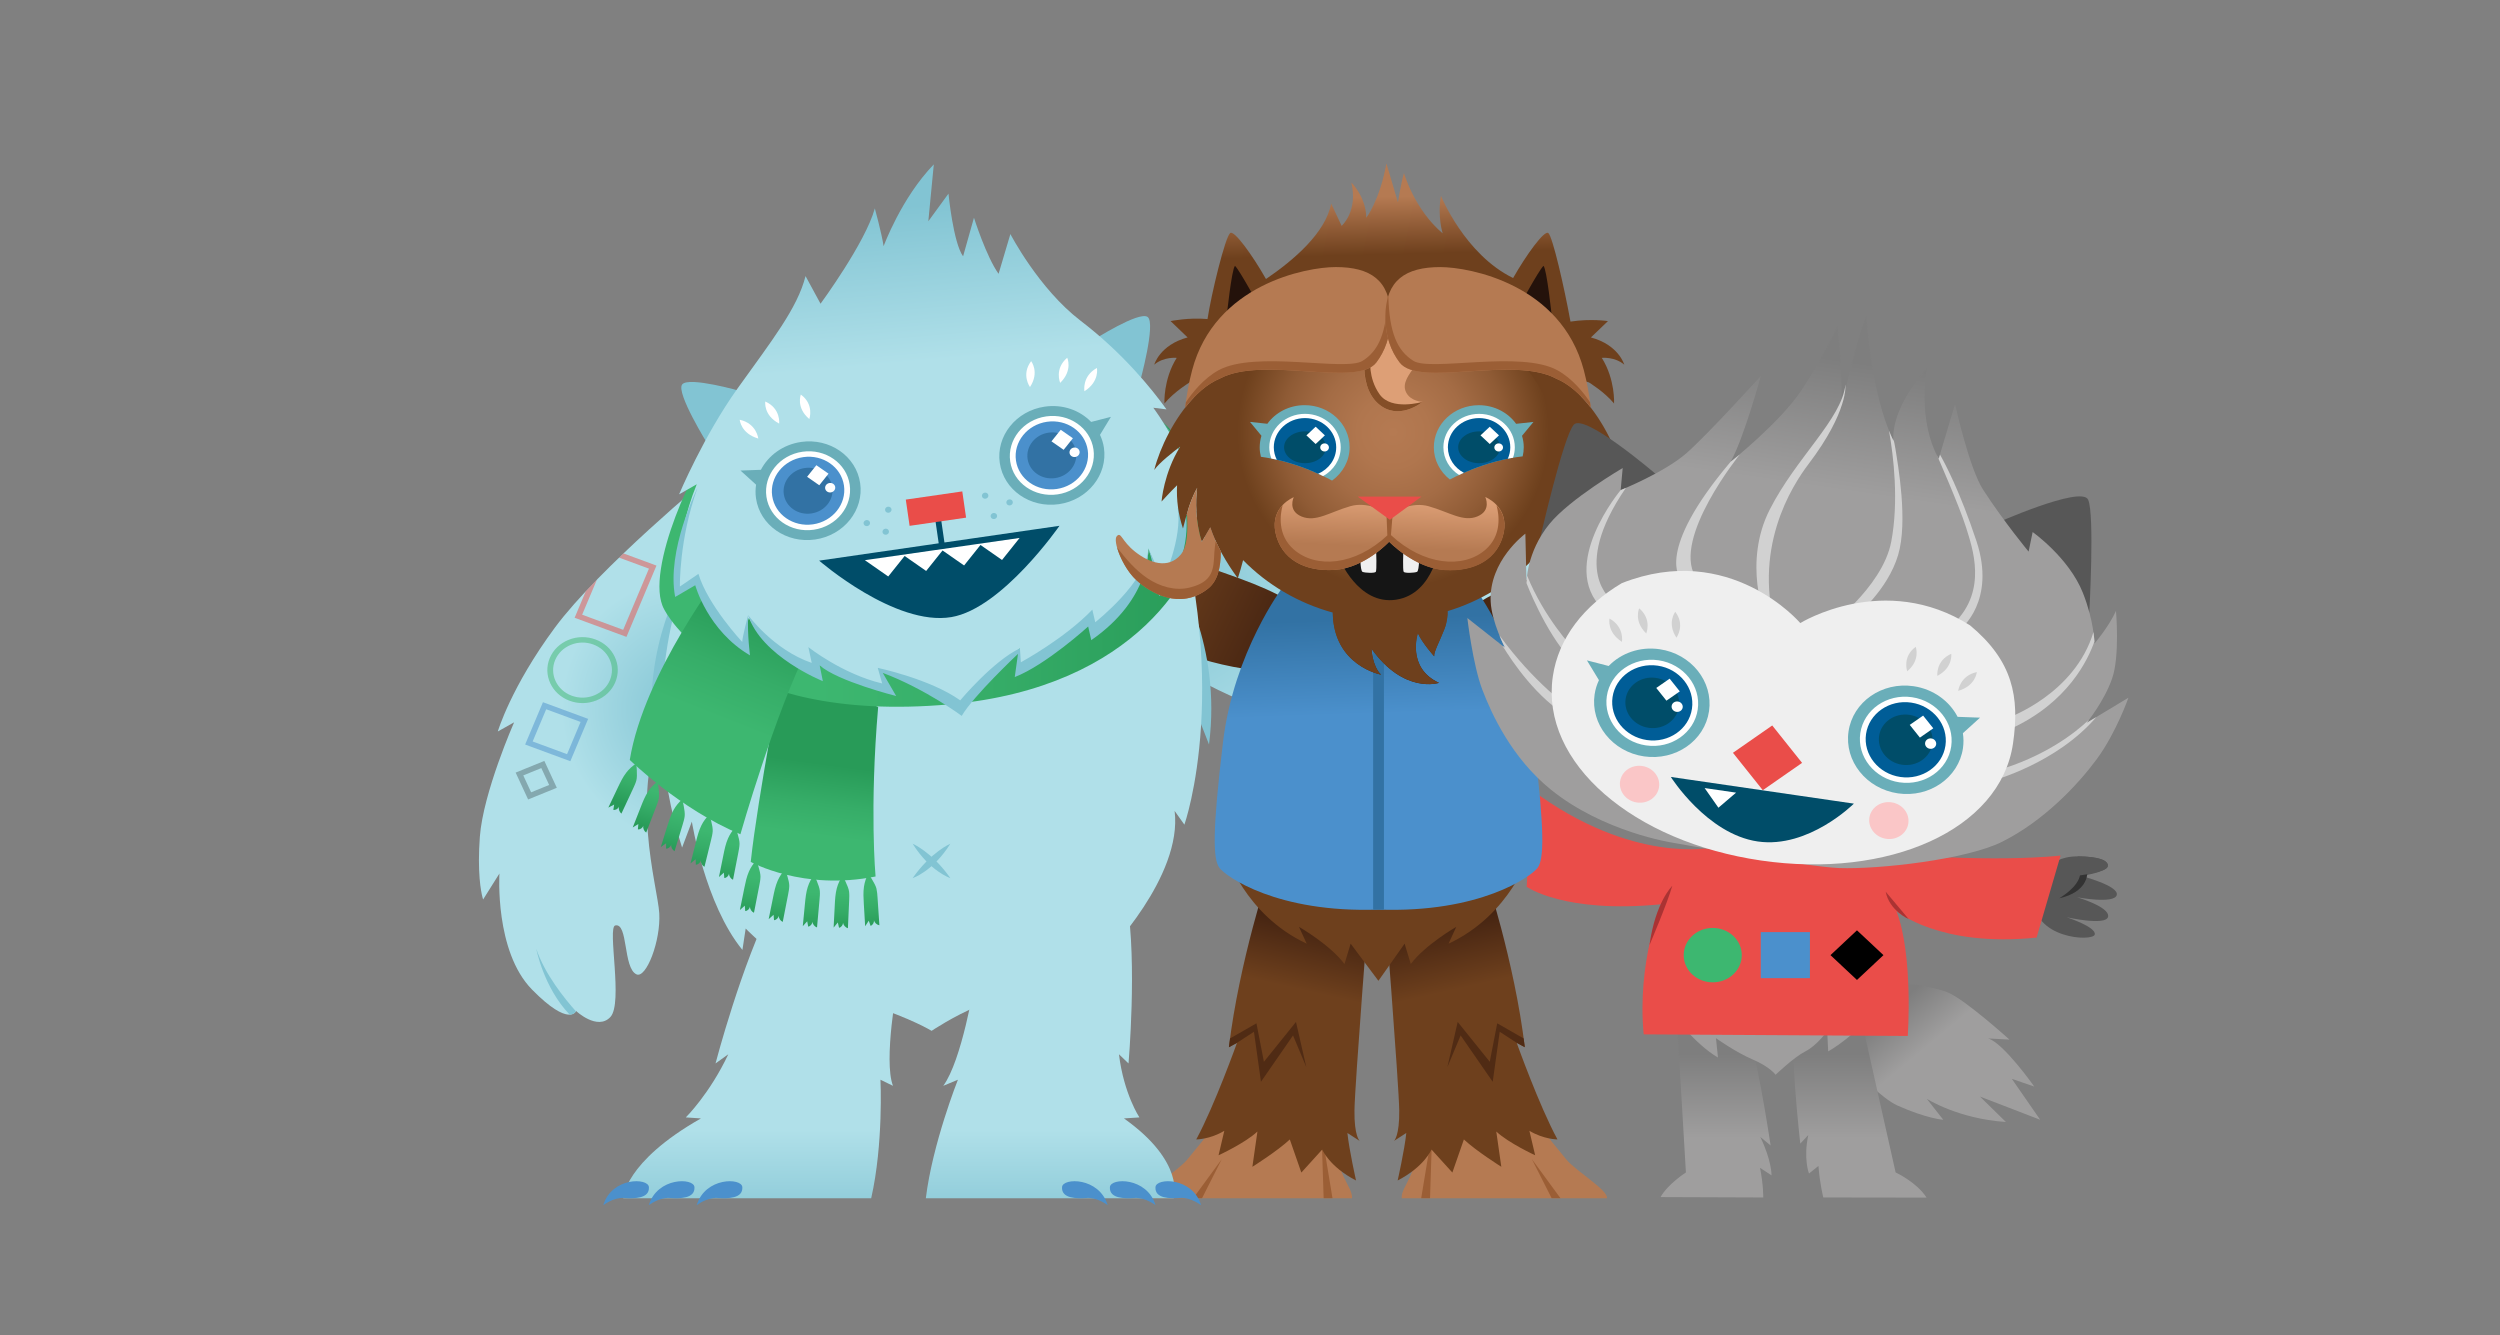 <?xml version="1.0" encoding="UTF-8"?>
<svg id="Layer_1" data-name="Layer 1" xmlns="http://www.w3.org/2000/svg" xmlns:xlink="http://www.w3.org/1999/xlink" viewBox="0 0 1596.76 852.92">
  <rect x="0" y="0" width="1596.76" height="852.92" fill="#808080" stroke="none"/>
  <defs>
    <style>
      .cls-1 {
        fill: none;
      }

      .cls-2 {
        fill: #004d69;
      }

      .cls-3 {
        fill: url(#radial-gradient-3);
      }

      .cls-4 {
        fill: url(#radial-gradient-2);
      }

      .cls-5 {
        fill: url(#linear-gradient-8);
      }

      .cls-6 {
        fill: url(#linear-gradient-7);
      }

      .cls-7 {
        fill: url(#linear-gradient-5);
      }

      .cls-8 {
        fill: url(#linear-gradient-6);
      }

      .cls-9 {
        fill: url(#linear-gradient-9);
      }

      .cls-10 {
        fill: url(#linear-gradient-4);
      }

      .cls-11 {
        fill: url(#linear-gradient-3);
      }

      .cls-12 {
        fill: url(#linear-gradient-2);
      }

      .cls-13 {
        fill: #efefef;
      }

      .cls-14 {
        fill: url(#radial-gradient);
      }

      .cls-15 {
        fill: url(#linear-gradient);
      }

      .cls-16 {
        fill: #ea4d49;
      }

      .cls-17 {
        fill: #4b90cc;
      }

      .cls-18 {
        clip-path: url(#clippath-17);
      }

      .cls-19 {
        clip-path: url(#clippath-19);
      }

      .cls-20 {
        clip-path: url(#clippath-11);
      }

      .cls-21 {
        clip-path: url(#clippath-16);
      }

      .cls-22 {
        clip-path: url(#clippath-18);
      }

      .cls-23 {
        clip-path: url(#clippath-10);
      }

      .cls-24 {
        clip-path: url(#clippath-15);
      }

      .cls-25 {
        clip-path: url(#clippath-13);
      }

      .cls-26 {
        clip-path: url(#clippath-14);
      }

      .cls-27 {
        clip-path: url(#clippath-12);
      }

      .cls-28 {
        clip-path: url(#clippath-50);
      }

      .cls-29 {
        clip-path: url(#clippath-52);
      }

      .cls-30 {
        clip-path: url(#clippath-53);
      }

      .cls-31 {
        clip-path: url(#clippath-51);
      }

      .cls-32 {
        clip-path: url(#clippath-31);
      }

      .cls-33 {
        clip-path: url(#clippath-32);
      }

      .cls-34 {
        clip-path: url(#clippath-33);
      }

      .cls-35 {
        clip-path: url(#clippath-34);
      }

      .cls-36 {
        clip-path: url(#clippath-35);
      }

      .cls-37 {
        clip-path: url(#clippath-39);
      }

      .cls-38 {
        clip-path: url(#clippath-30);
      }

      .cls-39 {
        clip-path: url(#clippath-36);
      }

      .cls-40 {
        clip-path: url(#clippath-37);
      }

      .cls-41 {
        clip-path: url(#clippath-38);
      }

      .cls-42 {
        clip-path: url(#clippath-27);
      }

      .cls-43 {
        clip-path: url(#clippath-29);
      }

      .cls-44 {
        clip-path: url(#clippath-26);
      }

      .cls-45 {
        clip-path: url(#clippath-28);
      }

      .cls-46 {
        clip-path: url(#clippath-20);
      }

      .cls-47 {
        clip-path: url(#clippath-21);
      }

      .cls-48 {
        clip-path: url(#clippath-22);
      }

      .cls-49 {
        clip-path: url(#clippath-23);
      }

      .cls-50 {
        clip-path: url(#clippath-24);
      }

      .cls-51 {
        clip-path: url(#clippath-25);
      }

      .cls-52 {
        clip-path: url(#clippath-41);
      }

      .cls-53 {
        clip-path: url(#clippath-42);
      }

      .cls-54 {
        clip-path: url(#clippath-43);
      }

      .cls-55 {
        clip-path: url(#clippath-44);
      }

      .cls-56 {
        clip-path: url(#clippath-45);
      }

      .cls-57 {
        clip-path: url(#clippath-49);
      }

      .cls-58 {
        clip-path: url(#clippath-40);
      }

      .cls-59 {
        clip-path: url(#clippath-46);
      }

      .cls-60 {
        clip-path: url(#clippath-47);
      }

      .cls-61 {
        clip-path: url(#clippath-48);
      }

      .cls-62 {
        clip-path: url(#clippath-1);
      }

      .cls-63 {
        clip-path: url(#clippath-3);
      }

      .cls-64 {
        clip-path: url(#clippath-4);
      }

      .cls-65 {
        clip-path: url(#clippath-2);
      }

      .cls-66 {
        clip-path: url(#clippath-7);
      }

      .cls-67 {
        clip-path: url(#clippath-6);
      }

      .cls-68 {
        clip-path: url(#clippath-9);
      }

      .cls-69 {
        clip-path: url(#clippath-8);
      }

      .cls-70 {
        clip-path: url(#clippath-5);
      }

      .cls-71 {
        fill: #575757;
      }

      .cls-72 {
        fill: #fff;
      }

      .cls-73 {
        fill: #fac6c7;
      }

      .cls-74 {
        fill: #a33;
      }

      .cls-75 {
        fill: #3db770;
      }

      .cls-76 {
        fill: #3272a4;
      }

      .cls-77 {
        fill: #82c4d3;
      }

      .cls-78 {
        fill: #6e401d;
      }

      .cls-79 {
        fill: #24120b;
      }

      .cls-80 {
        fill: #9b5e35;
      }

      .cls-81 {
        fill: #151515;
      }

      .cls-82 {
        fill: url(#linear-gradient-10);
      }

      .cls-83 {
        fill: url(#linear-gradient-11);
      }

      .cls-84 {
        fill: url(#linear-gradient-12);
      }

      .cls-85 {
        fill: url(#linear-gradient-13);
      }

      .cls-86 {
        fill: url(#linear-gradient-19);
      }

      .cls-87 {
        fill: url(#linear-gradient-14);
      }

      .cls-88 {
        fill: url(#linear-gradient-21);
      }

      .cls-89 {
        fill: url(#linear-gradient-20);
      }

      .cls-90 {
        fill: url(#linear-gradient-22);
      }

      .cls-91 {
        fill: url(#linear-gradient-23);
      }

      .cls-92 {
        fill: url(#linear-gradient-28);
      }

      .cls-93 {
        fill: url(#linear-gradient-25);
      }

      .cls-94 {
        fill: url(#linear-gradient-15);
      }

      .cls-95 {
        fill: url(#linear-gradient-16);
      }

      .cls-96 {
        fill: url(#linear-gradient-17);
      }

      .cls-97 {
        fill: url(#linear-gradient-18);
      }

      .cls-98 {
        fill: url(#linear-gradient-27);
      }

      .cls-99 {
        fill: url(#linear-gradient-24);
      }

      .cls-100 {
        fill: url(#linear-gradient-26);
      }

      .cls-101 {
        fill: url(#linear-gradient-29);
      }

      .cls-102 {
        fill: #b57a52;
      }

      .cls-103 {
        opacity: .5;
      }

      .cls-104 {
        opacity: .25;
      }

      .cls-105 {
        fill: #502b14;
      }

      .cls-106 {
        fill: #005d97;
      }

      .cls-107 {
        fill: #6aaeb9;
      }

      .cls-108 {
        fill: #dd9f76;
      }

      .cls-109 {
        fill: #333;
      }

      .cls-110 {
        fill: #b0e0e9;
      }

      .cls-111 {
        fill: #d1d1d1;
      }

      .cls-112 {
        fill: #844e27;
      }

      .cls-113 {
        clip-path: url(#clippath);
      }
    </style>
    <clipPath id="clippath">
      <rect class="cls-1" x="305.9" y="104.42" width="1053.55" height="665.36"/>
    </clipPath>
    <clipPath id="clippath-1">
      <rect class="cls-1" x="305.9" y="104.42" width="1053.55" height="665.36"/>
    </clipPath>
    <clipPath id="clippath-2">
      <rect class="cls-1" x="305.9" y="104.42" width="1053.55" height="665.36"/>
    </clipPath>
    <clipPath id="clippath-3">
      <path class="cls-1" d="M1140.79,636.05s52.08,61.49,70.95,69.97c18.87,8.48,29.44,9.19,29.44,9.19l-10.57-13.43s19.63,12.72,50.57,14.84l-16.6-16.26,38.5,14.84-18.12-26.15,14.34,4.95s-19.66-27.9-29.47-30.73l13.59.71s-28.01-25.34-39.22-30.06c-8.35-3.52-29.89-7.26-52.57-7.26-18.31,0-37.36,2.43-50.84,9.38"/>
    </clipPath>
    <linearGradient id="linear-gradient" x1="-64.49" y1="-145.79" x2="-62.61" y2="-145.79" gradientTransform="translate(-1353.56 -464.56) rotate(-90) scale(17.67 -17.67)" gradientUnits="userSpaceOnUse">
      <stop offset="0" stop-color="#9f9e9e"/>
      <stop offset="1" stop-color="#7e7e7e"/>
    </linearGradient>
    <clipPath id="clippath-4">
      <path class="cls-1" d="M1076.81,748.85s-11.54,7.38-16.22,15.73l65.61.25s.14-7.9-2.07-18.94l7.37,4.83s.15-9.42-7.22-24.6l6.63,5.52s-10.62-71.74-17.99-81.4l-42.02-1.38,5.9,100Z"/>
    </clipPath>
    <linearGradient id="linear-gradient-2" x1="-31.25" y1="-169.14" x2="-29.37" y2="-169.14" gradientTransform="translate(-3750.41 -168.3) rotate(-90) scale(28.65 -28.65)" xlink:href="#linear-gradient"/>
    <clipPath id="clippath-5">
      <path class="cls-1" d="M1146.67,650.23c-4.75,9.66,3.17,80.21,3.17,80.21l5.13-5.52c-3.25,15.19.43,24.6.43,24.6l6.06-4.83c.79,11.05,3.08,20.13,3.08,20.13l65.98.1c-6.36-9.9-19.78-16.08-19.78-16.08l-22.42-100-41.65,1.38Z"/>
    </clipPath>
    <linearGradient id="linear-gradient-3" x1="-31.25" y1="-170.57" x2="-29.37" y2="-170.57" gradientTransform="translate(-3701.52 -168.3) rotate(-90) scale(28.65 -28.65)" xlink:href="#linear-gradient"/>
    <clipPath id="clippath-6">
      <path class="cls-1" d="M1054.99,600.59c-5.08,35.77,11.2,58.6,11.2,58.6l1.9-11.7s14.59,19.51,29.18,27.96l-1.27-12.36s12.72,9.07,23.5,13.62c10.79,4.55,14.59,9.75,14.59,9.75,0,0,11.42-11.06,19.03-14.96,7.61-3.9,13.92-12.97,13.92-12.97l.63,13.01s21.51-12.12,26.58-26.42l1,12.46s23.98-16.45,16.93-59.81c-6.9-42.41-29.65-54.43-29.65-54.43l-94.16-.55s-28.33,22.04-33.4,57.8"/>
    </clipPath>
    <linearGradient id="linear-gradient-4" x1="-25.05" y1="-166.04" x2="-23.18" y2="-166.04" gradientTransform="translate(-4493.11 -221.01) rotate(-90) scale(33.89 -33.89)" xlink:href="#linear-gradient"/>
    <clipPath id="clippath-7">
      <rect class="cls-1" x="305.9" y="104.42" width="1053.55" height="665.36"/>
    </clipPath>
    <clipPath id="clippath-8">
      <path class="cls-1" d="M784.9,668.87l5.18-2.82s-14.36,40.25-26.04,61.72c0,0,8.74,0,17.93-5.52l-3.68,15.63s17.01-7.82,24.83-15.17l-3.22,22.53s16.09-10.11,23.91-17.47l7.36,21.15,13.33-14.71s4.6,11.03,21.61,19.77c0,0-4.42-19.6-5.52-30.34l7.82,5.06s-3.52-3.12-3.31-19.46c.21-16.33,9.75-137.63,9.75-137.63l-64.51-14.09s-18.83,56.38-25.43,111.36"/>
    </clipPath>
    <linearGradient id="linear-gradient-5" x1="-24.83" y1="-170.68" x2="-22.96" y2="-170.68" gradientTransform="translate(1552.56 -4208.81) scale(28.5 -28.5)" gradientUnits="userSpaceOnUse">
      <stop offset="0" stop-color="#6e401d"/>
      <stop offset="1" stop-color="#3b1d0f"/>
    </linearGradient>
    <clipPath id="clippath-9">
      <rect class="cls-1" x="305.9" y="104.42" width="1053.55" height="665.36"/>
    </clipPath>
    <clipPath id="clippath-10">
      <path class="cls-1" d="M883.95,571.6s9.54,121.3,9.75,137.63c.21,16.33-3.31,19.46-3.31,19.46l7.82-5.06c-1.09,10.75-5.52,30.34-5.52,30.34,17.01-8.74,21.61-19.77,21.61-19.77l13.33,14.71,7.36-21.15c7.82,7.36,23.91,17.47,23.91,17.47l-3.22-22.53c7.82,7.35,24.83,15.17,24.83,15.17l-3.68-15.63c9.19,5.52,17.93,5.52,17.93,5.52-11.68-21.47-26.04-61.72-26.04-61.72l5.18,2.82c-6.59-54.98-25.43-111.36-25.43-111.36l-64.51,14.09Z"/>
    </clipPath>
    <linearGradient id="linear-gradient-6" x1="-33.76" y1="-131.41" x2="-31.88" y2="-131.41" gradientTransform="translate(4684.64 -331.76) rotate(-90) scale(28.5)" xlink:href="#linear-gradient-5"/>
    <clipPath id="clippath-11">
      <rect class="cls-1" x="305.9" y="104.42" width="1053.55" height="665.36"/>
    </clipPath>
    <clipPath id="clippath-12">
      <path class="cls-1" d="M622.25,628.49s-7.89,48.78-19.78,65.03l9.35-3.9s-16.27,40.97-20.49,75.71h158.34s7.66-23.03-31.81-50.99l9.89-.65s-9.98-14.96-13.07-40.32l6.11,5.85s5.55-63.73-.91-102.75c0,0-89.7,11.06-97.63,52.03"/>
    </clipPath>
    <linearGradient id="linear-gradient-7" x1="24.3" y1="-164.52" x2="26.17" y2="-164.52" gradientTransform="translate(-5150.98 -171.29) rotate(104.65) scale(37.98 35.55) skewX(13.75)" gradientUnits="userSpaceOnUse">
      <stop offset="0" stop-color="#b0e0e9"/>
      <stop offset="1" stop-color="#82c4d3"/>
    </linearGradient>
    <clipPath id="clippath-13">
      <rect class="cls-1" x="305.9" y="104.42" width="1053.55" height="665.36"/>
    </clipPath>
    <clipPath id="clippath-14">
      <path class="cls-1" d="M1002.56,338.75c-15.93,7.47-54.61,48.4-109.62,43.53-47.86-4.23-63.8-15.15-106.73-33.86-69.57-30.31-97.39,31.57-54.78,63.6,42.61,32.02,80.59,44.14,126.35,56.18,45.75,12.05,75.12,9.32,75.12,9.32l-9.29-7.51s49.01,1.78,76.06-6.76c27.05-8.54,36.38-16.74,36.38-16.74l-19.26-3.54s47.37-15.51,61.16-46.8c13.79-31.28,2.28-31.18,2.28-31.18,0,0,6.77-17.27-4.47-21.77-5.64-2.25-18.81,3.56-30.93,9.37-12.06,5.78-23.09,11.56-24.6,9.4-4.9-7.02,23.43-14.67,23.99-24.14.19-3.3-5.7-4.94-13.64-4.94-8.64,0-19.71,1.95-28.01,5.84"/>
    </clipPath>
    <radialGradient id="radial-gradient" cx="12.82" cy="-138.37" fx="12.82" fy="-138.37" r="1.88" gradientTransform="translate(-7558.89 -518.35) rotate(90) scale(60.75)" gradientUnits="userSpaceOnUse">
      <stop offset="0" stop-color="#82c4d3"/>
      <stop offset="1" stop-color="#b0e0e9"/>
    </radialGradient>
    <clipPath id="clippath-15">
      <rect class="cls-1" x="305.9" y="104.42" width="1053.55" height="665.36"/>
    </clipPath>
    <clipPath id="clippath-16">
      <path class="cls-1" d="M748.05,355.51c-9.1,6.27-15.25,16.12-18.93,26.54-2.52,7.11-3.9,14.65-4.15,22.2,7.6,3.73,17.08,7.92,28.54,12.1,33.91,12.37,81.03,20.42,86.97-1.76,9.32-34.76-63.96-46.99-89.62-60.81-.95.55-1.89,1.11-2.81,1.74"/>
    </clipPath>
    <linearGradient id="linear-gradient-8" x1="12.55" y1="-138.42" x2="14.42" y2="-138.42" gradientTransform="translate(-7705.96 -433.16) rotate(90) scale(61.36)" xlink:href="#linear-gradient-5"/>
    <clipPath id="clippath-17">
      <path class="cls-1" d="M928.98,414.59c5.95,22.18,53.06,14.13,86.97,1.76,11.45-4.18,20.94-8.37,28.53-12.1-.25-7.56-1.63-15.09-4.15-22.2-3.69-10.41-9.84-20.27-18.93-26.54-.91-.63-1.86-1.19-2.81-1.74-25.66,13.83-98.93,26.05-89.62,60.81"/>
    </clipPath>
    <linearGradient id="linear-gradient-9" x1="-4.43" y1="-130.36" x2="-2.55" y2="-130.36" gradientTransform="translate(769.19 8394.05) rotate(-180) scale(61.36 -61.36)" xlink:href="#linear-gradient-5"/>
    <clipPath id="clippath-18">
      <rect class="cls-1" x="305.9" y="104.42" width="1053.55" height="665.36"/>
    </clipPath>
    <clipPath id="clippath-19">
      <path class="cls-1" d="M880.47,377.72l-61.15-2.74s-31.26,41.38-38.16,98.85c-6.9,57.47-6.44,74.96-2.3,80.48,4.14,5.52,36.78,28.94,101.6,26.65,64.82,2.3,97.47-21.13,101.6-26.65,4.14-5.52,4.6-23.01-2.3-80.48-6.9-57.47-38.16-98.85-38.16-98.85l-61.15,2.74Z"/>
    </clipPath>
    <linearGradient id="linear-gradient-10" x1="-24.34" y1="-162.52" x2="-22.46" y2="-162.52" gradientTransform="translate(-4379.97 -331.95) rotate(-90) scale(32.37 -32.37)" gradientUnits="userSpaceOnUse">
      <stop offset="0" stop-color="#4b90cc"/>
      <stop offset="1" stop-color="#3272a4"/>
    </linearGradient>
    <clipPath id="clippath-20">
      <rect class="cls-1" x="305.9" y="104.42" width="1053.55" height="665.36"/>
    </clipPath>
    <clipPath id="clippath-21">
      <path class="cls-1" d="M354.4,400.88c-28.13,38.04-36.46,66.33-36.46,66.33l10.42-5.86s-19.79,44.87-21.88,73.16c-.41,5.5-.57,10.38-.58,14.66v.71c.04,17.23,2.67,24.62,2.67,24.62l10.42-16.58s-3.13,49.75,20.83,74.14c23.96,24.39,28.13,13.66,28.13,13.66,0,0,13.54,12.68,21.87,3.9,8.34-8.78-2.03-57.32,3.13-58.53,8.33-1.95,4.95,27.19,13.54,31.22,6.25,2.92,15.62-21.46,14.58-39.02-1.04-17.56-19.79-77.06,4.17-126.81,23.96-49.75,28.13-47.8,28.13-47.8v-104.38s-70.83,58.53-98.96,96.57"/>
    </clipPath>
    <radialGradient id="radial-gradient-2" cx="-18.59" cy="-149.7" fx="-18.59" fy="-149.7" r="1.88" gradientTransform="translate(-5841.8 -364.48) rotate(-90) scale(44.83 -41.98)" xlink:href="#radial-gradient"/>
    <clipPath id="clippath-22">
      <rect class="cls-1" x="305.9" y="104.42" width="1053.55" height="665.36"/>
    </clipPath>
    <clipPath id="clippath-23">
      <path class="cls-1" d="M457.01,679.22l8.15-5.85c-11.94,25.36-27.14,40.32-27.14,40.32l9.67.65c-49.22,27.96-49.6,50.99-49.6,50.99h158.34c7.9-34.74,5.92-75.71,5.92-75.71l7.99,3.9c-6.22-16.26,2.91-65.03,2.91-65.03,6.36-40.97-79.48-52.03-79.48-52.03-20.08,39.02-36.76,102.75-36.76,102.75"/>
    </clipPath>
    <linearGradient id="linear-gradient-11" y1="-132.86" y2="-132.86" gradientTransform="translate(5444.63 -171.29) rotate(95) scale(36.89 -36.61) skewX(-4.96)" xlink:href="#linear-gradient-7"/>
    <clipPath id="clippath-24">
      <rect class="cls-1" x="305.9" y="104.42" width="1053.55" height="665.36"/>
    </clipPath>
    <clipPath id="clippath-25">
      <rect class="cls-1" x="367.02" y="353.46" width="52.27" height="53.32"/>
    </clipPath>
    <clipPath id="clippath-26">
      <rect class="cls-1" x="349.59" y="406.93" width="44.99" height="42.14"/>
    </clipPath>
    <clipPath id="clippath-27">
      <rect class="cls-1" x="335.4" y="448.5" width="40.25" height="37.69"/>
    </clipPath>
    <clipPath id="clippath-28">
      <rect class="cls-1" x="329.34" y="486" width="26.29" height="24.62"/>
    </clipPath>
    <clipPath id="clippath-29">
      <path class="cls-1" d="M851.24,391.23c.37,34.04,30.86,39.67,30.86,39.67-5.66-5.22-6.09-16.53-6.09-16.53,20.88,29.14,43.06,21.75,43.06,21.75-20.88-9.57-13.48-31.75-13.48-31.75,2.61,6.09,10.44,14.79,10.44,14.79-.44-2.61,3.48-9.57,6.52-17.4,1.75-4.49,2.06-8.68,2.01-11.45l-73.32.92Z"/>
    </clipPath>
    <linearGradient id="linear-gradient-12" x1="-46.82" y1="-177.42" x2="-44.95" y2="-177.42" gradientTransform="translate(-2099.37 -354.12) rotate(-90) scale(16.84 -16.84)" gradientUnits="userSpaceOnUse">
      <stop offset="0" stop-color="#3b1d0f"/>
      <stop offset="1" stop-color="#6e401d"/>
    </linearGradient>
    <clipPath id="clippath-30">
      <path class="cls-1" d="M479.5,550.5s33.47,18.65,79.73,9.31c0,0-3.96-43,1.65-108.2l-60.15-29.08s-16.74,86.01-21.23,127.97"/>
    </clipPath>
    <linearGradient id="linear-gradient-13" x1="-21.82" y1="-160.23" x2="-19.94" y2="-160.23" gradientTransform="translate(1215.65 -5022.08) scale(34.44 -34.44)" gradientUnits="userSpaceOnUse">
      <stop offset="0" stop-color="#3db770"/>
      <stop offset=".29" stop-color="#3db770"/>
      <stop offset=".6" stop-color="#36ad68"/>
      <stop offset="1" stop-color="#289b58"/>
      <stop offset="1" stop-color="#289b58"/>
    </linearGradient>
    <clipPath id="clippath-31">
      <path class="cls-1" d="M478.33,556.7c-1.46,3.34-2.2,6.96-2.93,10.56-.94,4.66-1.88,9.33-2.83,13.99,1.05-.94,2.09-1.87,3.14-2.81l.28,3.46c1.5-.12,2.81-1.39,2.98-2.89.01,1.66,1.07,3.29,2.59,3.99l3.38-17.27c.37-1.88.74-3.78.79-5.7.09-3.25-2.62-10.55-2.62-10.55-1.99,2.11-3.62,4.56-4.79,7.23"/>
    </clipPath>
    <linearGradient id="linear-gradient-14" x1="42.72" y1="-119.15" x2="44.6" y2="-119.15" gradientTransform="translate(1260.94 2702.23) rotate(-180) scale(17.93 -17.93)" xlink:href="#linear-gradient-13"/>
    <clipPath id="clippath-32">
      <path class="cls-1" d="M496.7,562.53c-1.46,3.34-2.2,6.96-2.92,10.56-.94,4.66-1.88,9.33-2.83,13.99,1.05-.93,2.1-1.87,3.14-2.81.09,1.15.19,2.31.28,3.46,1.5-.12,2.81-1.39,2.98-2.89.01,1.66,1.07,3.29,2.59,3.99,1.13-5.76,2.26-11.52,3.38-17.28.37-1.88.74-3.77.79-5.7.09-3.25-2.62-10.55-2.62-10.55-1.99,2.11-3.62,4.56-4.79,7.23"/>
    </clipPath>
    <linearGradient id="linear-gradient-15" x1="42.82" y1="-118.66" x2="44.7" y2="-118.66" gradientTransform="translate(1281.09 2699.24) rotate(-180) scale(17.93 -17.93)" xlink:href="#linear-gradient-13"/>
    <clipPath id="clippath-33">
      <path class="cls-1" d="M515.93,566.48c-1.11,3.48-1.47,7.17-1.82,10.83-.46,4.75-.92,9.49-1.37,14.24.94-1.04,1.89-2.08,2.83-3.12.21,1.14.42,2.28.63,3.42,1.48-.28,2.64-1.67,2.66-3.19.18,1.65,1.4,3.17,2.97,3.71.53-5.86,1.06-11.71,1.59-17.57.17-1.91.35-3.84.21-5.76-.24-3.25-3.68-10.25-3.68-10.25-1.76,2.31-3.13,4.92-4.01,7.7"/>
    </clipPath>
    <linearGradient id="linear-gradient-16" x1="45.34" y1="-122.74" x2="47.22" y2="-122.74" gradientTransform="translate(1348.59 2781.01) rotate(-180) scale(17.97 -17.97)" xlink:href="#linear-gradient-13"/>
    <clipPath id="clippath-34">
      <path class="cls-1" d="M534.5,567.24c-.95,3.53-1.15,7.24-1.33,10.91-.24,4.77-.48,9.53-.73,14.3.9-1.09,1.79-2.17,2.68-3.25.26,1.13.53,2.26.79,3.39,1.46-.35,2.56-1.79,2.51-3.31.26,1.64,1.54,3.11,3.14,3.57.26-5.88.53-11.76.8-17.64.09-1.92.17-3.85-.06-5.77-.38-3.24-4.14-10.08-4.14-10.08-1.65,2.39-2.9,5.06-3.66,7.88"/>
    </clipPath>
    <linearGradient id="linear-gradient-17" x1="46.32" y1="-124.34" x2="48.19" y2="-124.34" gradientTransform="translate(2774.11 -272.52) rotate(90) scale(17.99 -17.99)" xlink:href="#linear-gradient-13"/>
    <clipPath id="clippath-35">
      <path class="cls-1" d="M551.83,566.25c-.55,3.63-.33,7.34-.11,11.02.29,4.78.58,9.55.86,14.33.76-1.18,1.53-2.36,2.3-3.54.39,1.1.77,2.19,1.16,3.29,1.41-.51,2.34-2.07,2.12-3.58.44,1.61,1.87,2.92,3.5,3.21-.39-5.89-.78-11.78-1.17-17.67-.13-1.92-.26-3.86-.69-5.74-.74-3.19-5.22-9.59-5.22-9.59-1.38,2.56-2.31,5.37-2.75,8.26"/>
    </clipPath>
    <linearGradient id="linear-gradient-18" x1="48.3" y1="-129.19" x2="50.18" y2="-129.19" gradientTransform="translate(2885.81 -311.85) rotate(90) scale(18.03 -18.03)" xlink:href="#linear-gradient-13"/>
    <clipPath id="clippath-36">
      <path class="cls-1" d="M736.42,266.95c-9.99.83-283.01,22.47-283.01,22.47-5.83-.83-43.07,75.46-29.13,99.89,0,0,36.19,73.65,182.29,60.55,120.69-10.82,158.98-85.52,162.31-115.49,3.29-29.64-21.92-67.43-32.14-67.43-.11,0-.22,0-.33.01"/>
    </clipPath>
    <linearGradient id="linear-gradient-19" x1="1.94" y1="-149.51" x2="3.82" y2="-149.51" gradientTransform="translate(61.41 -27349.13) scale(185.37 -185.37)" xlink:href="#linear-gradient-13"/>
    <clipPath id="clippath-37">
      <path class="cls-1" d="M402.24,485.37s32.16,31.56,70.66,47.47c0,0,22.02-77.29,43.4-119.51l-54.36-49.21s-50.6,65.35-59.7,121.25"/>
    </clipPath>
    <linearGradient id="linear-gradient-20" x1="-10.7" y1="-157.02" x2="-8.83" y2="-157.02" gradientTransform="translate(1010.59 -8224.05) scale(55.23 -55.23)" xlink:href="#linear-gradient-13"/>
    <clipPath id="clippath-38">
      <path class="cls-1" d="M400,493.49c-2.22,2.88-3.8,6.2-5.37,9.49l-6.09,12.84c1.24-.65,2.49-1.31,3.73-1.96-.18,1.14-.36,2.27-.54,3.41,1.5.24,3.07-.67,3.6-2.08-.38,1.61.26,3.43,1.57,4.47,2.47-5.29,4.94-10.58,7.41-15.88.81-1.73,1.62-3.47,2.13-5.31.86-3.12-.06-10.82-.06-10.82-2.45,1.56-4.62,3.54-6.4,5.84"/>
    </clipPath>
    <linearGradient id="linear-gradient-21" x1="36.88" y1="-114.92" x2="38.75" y2="-114.92" gradientTransform="translate(1079.95 2554.63) rotate(-180) scale(17.85 -17.85)" xlink:href="#linear-gradient-13"/>
    <clipPath id="clippath-39">
      <path class="cls-1" d="M414.04,505.43c-2.02,3.03-3.37,6.45-4.71,9.85-1.73,4.41-3.46,8.82-5.2,13.23,1.2-.74,2.39-1.47,3.59-2.21-.11,1.15-.21,2.29-.31,3.44,1.51.14,3.01-.88,3.44-2.32-.27,1.63.49,3.41,1.87,4.36,2.1-5.46,4.21-10.91,6.31-16.37.69-1.78,1.38-3.57,1.76-5.45.65-3.17-.78-10.8-.78-10.8-2.33,1.72-4.36,3.85-5.98,6.27"/>
    </clipPath>
    <linearGradient id="linear-gradient-22" x1="36.75" y1="-114.04" x2="38.62" y2="-114.04" gradientTransform="translate(1089.97 2551.85) rotate(-180) scale(17.86 -17.86)" xlink:href="#linear-gradient-13"/>
    <clipPath id="clippath-40">
      <path class="cls-1" d="M430.25,517.26c-1.79,3.17-2.89,6.69-3.98,10.18-1.41,4.53-2.81,9.07-4.22,13.6,1.14-.82,2.28-1.65,3.41-2.47-.02,1.15-.04,2.31-.06,3.46,1.51.03,2.94-1.1,3.26-2.57-.15,1.65.74,3.37,2.18,4.22,1.7-5.6,3.41-11.2,5.11-16.81.56-1.83,1.12-3.67,1.36-5.57.42-3.22-1.56-10.74-1.56-10.74-2.2,1.89-4.07,4.16-5.5,6.69"/>
    </clipPath>
    <linearGradient id="linear-gradient-23" x1="39.15" y1="-116.36" x2="41.02" y2="-116.36" gradientTransform="translate(1148.17 2608.23) rotate(-180) scale(17.89 -17.89)" xlink:href="#linear-gradient-13"/>
    <clipPath id="clippath-41">
      <path class="cls-1" d="M447.96,527.25c-1.62,3.26-2.53,6.84-3.43,10.39l-3.49,13.82c1.09-.88,2.18-1.77,3.27-2.65.04,1.16.08,2.31.12,3.46,1.51-.05,2.87-1.25,3.12-2.74-.07,1.66.91,3.33,2.4,4.1,1.4-5.69,2.8-11.39,4.2-17.08.46-1.86.92-3.73,1.06-5.65.25-3.24-2.13-10.65-2.13-10.65-2.09,2.01-3.84,4.38-5.13,6.99"/>
    </clipPath>
    <linearGradient id="linear-gradient-24" x1="40.82" y1="-118.02" x2="42.7" y2="-118.02" gradientTransform="translate(1195.57 2650.41) rotate(-180) scale(17.91 -17.91)" xlink:href="#linear-gradient-13"/>
    <clipPath id="clippath-42">
      <path class="cls-1" d="M464.95,535.61c-1.46,3.34-2.2,6.96-2.92,10.56-.94,4.66-1.88,9.33-2.83,13.99,1.05-.94,2.09-1.87,3.14-2.81l.28,3.46c1.5-.12,2.81-1.39,2.98-2.89.01,1.66,1.07,3.29,2.58,3.99l3.38-17.28c.37-1.88.74-3.77.79-5.7.09-3.25-2.62-10.55-2.62-10.55-1.99,2.11-3.62,4.56-4.79,7.23"/>
    </clipPath>
    <linearGradient id="linear-gradient-25" x1="42.21" y1="-119.56" x2="44.09" y2="-119.56" gradientTransform="translate(1238.44 2688.43) rotate(-180) scale(17.93 -17.93)" xlink:href="#linear-gradient-13"/>
    <clipPath id="clippath-43">
      <rect class="cls-1" x="305.9" y="104.42" width="1053.55" height="665.36"/>
    </clipPath>
    <clipPath id="clippath-44">
      <path class="cls-1" d="M564.37,157.27c-1.2-8.12-5.61-24.16-5.61-24.16-6.01,21.91-34.68,60.88-34.68,60.88l-9.58-17.67c-5.14,20.57-21.71,41.43-43.38,71.73-21.68,30.3-37.39,67.7-37.39,67.7l11.29-6.46c-15.36,37.95-11.63,68.06-11.63,68.06l11.03-6.86c14.61,32.81,32.14,42.41,32.14,42.41-2.46-5.67,1.71-18.17,1.71-18.17,12.2,20.5,42.48,34.57,42.48,34.57l-.17-8.66c17.58,12.65,46.94,20.35,46.94,20.35l-5.12-12.83c34.6,10.19,51.28,24.06,51.28,24.06,9.62-16.06,37.75-38.11,37.75-38.11l-.03,13.63c27.1-15.33,44.09-33,44.09-33l3.44,8.74c37.63-32.61,34.47-53.19,34.47-53.19l9.7,24.52c16.43-28.99,10.58-49.15,10.58-49.15l15.47,4.1c-8.06-36.85-32.55-69.34-32.55-69.34l8.45,1.06c-9.61-13.36-27.96-36.04-54.83-56.59-26.87-20.54-44.89-55.41-44.89-55.41l-7.54,25.41c-7.85-10.94-15.72-35.83-15.72-35.83l-6.95,24.66c-6.33-8.78-9.32-40.05-9.32-40.05l-12.88,17.64,3.5-36.32c-20.8,21.48-32.07,52.29-32.07,52.29"/>
    </clipPath>
    <linearGradient id="linear-gradient-26" x1="-13.16" y1="-152.85" x2="-11.28" y2="-152.85" gradientTransform="translate(-7510.07 -468.01) rotate(-90) scale(53.06 -53.06)" xlink:href="#linear-gradient-7"/>
    <clipPath id="clippath-45">
      <rect class="cls-1" x="305.9" y="104.42" width="1053.55" height="665.36"/>
    </clipPath>
    <clipPath id="clippath-46">
      <path class="cls-1" d="M885.51,104.42c-4.38,23.83-12.85,34.65-12.85,34.65-.18-13.33-9.57-22.53-9.57-22.53,4.43,18.51-6.19,27.72-6.19,27.72l-6.68-14.24c-3.51,18.69-24.08,36.27-41.64,48.19-8.56-15.13-20.32-31.44-22.85-29.37-3.23,2.63-11.99,38.63-14.49,54.94-11.99-1.1-23.59,1.3-23.59,1.3l10.87,10.44c-17.83,4.78-21.31,17.4-21.31,17.4,6.09-5.22,14.35-4.35,14.35-4.35-8.7,13.92-7.83,29.14-7.83,29.14,6.09-7.39,16.09-13.48,16.09-13.48l6.82-5.32c-1.69,4.85-3.05,9.83-4.09,14.93-12.27,12.84-21.7,31.88-25.34,46.34,3.1-4.54,12.29-11.69,16.66-15.03-10.63,16.92-12,35.2-12,35.2,0,0,5.8-6.4,9.93-10.42-.5,9.34.79,18.77,3.77,27.63,2.64-10.14,4.4-17.39,9.04-25.96-1.1,9.01-1.06,21.06,2.95,34.61l5.46-9.4c3.75,11.23,9.99,22.2,17.58,32.55,1.27-3.82,2.38-7.7,3.37-11.6,15.34,15.65,35.04,27.4,57.28,33.5.37,34.04,30.86,39.67,30.86,39.67-5.66-5.22-6.09-16.53-6.09-16.53,20.88,29.14,43.06,21.75,43.06,21.75-20.88-9.57-13.48-31.75-13.48-31.75,2.61,6.09,10.44,14.79,10.44,14.79-.44-2.61,3.48-9.57,6.52-17.4,1.75-4.49,2.06-8.68,2.01-11.45,21.09-6.38,39.76-17.88,54.4-32.96,1.01,4.03,2.16,8.03,3.46,11.98,7.58-10.35,13.82-21.32,17.57-32.55l5.46,9.4c4.01-13.55,4.05-25.59,2.95-34.61,4.64,8.56,6.4,15.82,9.04,25.96,2.98-8.86,4.27-18.3,3.77-27.63,4.13,4.02,9.93,10.42,9.93,10.42,0,0-1.38-18.28-12-35.2,4.37,3.34,13.56,10.48,16.66,15.03-3.69-14.7-13.39-34.13-25.96-46.97-.8-3.84-1.78-7.61-2.96-11.31l7.93,2.33s10,6.09,16.09,13.48c0,0,.87-15.22-7.83-29.14,0,0,8.26-.87,14.35,4.35,0,0-3.48-12.61-21.31-17.4l10.88-10.44s-10.89-1.69-23.93.32c-3.89-21.53-11.39-54.3-14.15-56.56-2.5-2.04-13.97,13.79-22.49,28.73-30.85-15-46.08-52.47-46.08-52.47-2.38,13.11,1.09,23.95,1.09,23.95-18.1-15.27-24.73-38.53-24.73-38.53-1.86,6.24-3.84,18.74-3.84,18.74l-7.35-24.84Z"/>
    </clipPath>
    <linearGradient id="linear-gradient-27" x1="32.07" y1="-116.99" x2="33.95" y2="-116.99" gradientTransform="translate(3180 -502.97) rotate(90) scale(19.6 -19.6)" gradientUnits="userSpaceOnUse">
      <stop offset="0" stop-color="#b57a52"/>
      <stop offset="1" stop-color="#6e401d"/>
    </linearGradient>
    <clipPath id="clippath-47">
      <rect class="cls-1" x="305.9" y="104.42" width="1053.55" height="665.36"/>
    </clipPath>
    <clipPath id="clippath-48">
      <path class="cls-1" d="M778.61,291.23c0,53.24,48.45,96.4,108.22,96.4s108.21-43.16,108.21-96.4-48.45-96.4-108.21-96.4-108.22,43.16-108.22,96.4"/>
    </clipPath>
    <radialGradient id="radial-gradient-3" cx="-11.29" cy="-158.2" fx="-11.29" fy="-158.2" r="1.88" gradientTransform="translate(1499.87 -8079.92) scale(52.92 -52.92)" gradientUnits="userSpaceOnUse">
      <stop offset="0" stop-color="#b57a52"/>
      <stop offset=".23" stop-color="#b0764e"/>
      <stop offset=".47" stop-color="#a46c45"/>
      <stop offset=".72" stop-color="#8f5b35"/>
      <stop offset=".97" stop-color="#71431f"/>
      <stop offset="1" stop-color="#6e401d"/>
    </radialGradient>
    <clipPath id="clippath-49">
      <rect class="cls-1" x="305.9" y="104.42" width="1053.55" height="665.36"/>
    </clipPath>
    <clipPath id="clippath-50">
      <path class="cls-1" d="M943.7,329.82c-9.12,3.8-17.86-2.66-31.16-6.46-10.49-3-20.94,2.74-24.91,5.3-3.79-2.46-14.49-8.45-25.18-5.35-13.28,3.86-21.99,10.36-31.13,6.59-9.13-3.76-5-12.34-5-12.34,0,0-15.16,5.97-11.67,22.67,3.49,16.7,18.35,25,37.72,23.77,19.37-1.23,34.88-18.01,34.88-18.01,0,0,16.18,16.87,35.55,18.01,19.38,1.14,34.19-7.22,37.62-23.94,3.42-16.72-11.78-22.62-11.78-22.62,0,0,4.18,8.56-4.94,12.36"/>
    </clipPath>
    <linearGradient id="linear-gradient-28" x1="41.89" y1="-107.89" x2="43.77" y2="-107.89" gradientTransform="translate(1587.42 2087.01) rotate(-180) scale(16.18 -16.18)" gradientUnits="userSpaceOnUse">
      <stop offset="0" stop-color="#dd9f76"/>
      <stop offset="1" stop-color="#b57a52"/>
    </linearGradient>
    <clipPath id="clippath-51">
      <rect class="cls-1" x="305.9" y="104.42" width="1053.55" height="665.36"/>
    </clipPath>
    <clipPath id="clippath-52">
      <path class="cls-1" d="M1175.62,262.42c2.24-15.39-2.07-53.87-2.07-53.87,0,0-8.93,19.41-22.65,40.27-13.72,20.86-45.64,46.21-45.64,46.21,8.12-13.82,19.46-55.02,19.46-55.02,0,0-33.65,37.24-47.64,49.49-13.99,12.25-41.95,23.53-41.95,23.53l1.29-14.1s-33.77,19.72-46.77,35.69c-14.93,18.32-14.67,37.72-14.67,37.86l-.72-31.62s-23.48,17.24-22.15,43.5c.66,13.05,9.13,29.33,9.13,29.33l-24.04-18.95s3.5,29.89,9.57,45.77c6.07,15.88,18.85,43.66,43.79,63.83,33.54,27.12,77.48,33.84,77.48,33.84,0,0,86.11,15.53,106.61,16.25,25.8.9,81.43-5.48,103.97-16.72,26.93-13.43,48.63-36.61,60.61-52.87,12.36-16.77,20.21-39.2,20.21-39.2l-26.76,16.1s11.1-13.38,16.33-28.34c5.05-14.43,2.48-43.21,2.48-43.21-4.52,10.06-13.72,20.86-13.72,20.86,0,0-.2-14.32-7.47-32.52-8.95-22.41-32.04-38.71-32.04-38.71l-2.58,12.48s-15.45-18.57-29.03-39.48c-8.95-13.79-17.95-54.76-17.95-54.76l-10.43,34.91c-13.92-24.89-7.63-57.54-7.63-57.54-24.65,27.84-21.22,46.19-21.22,46.19-14.7-30-17.37-79.68-17.37-79.68-6.93,16.14-16.44,60.46-16.44,60.46"/>
    </clipPath>
    <linearGradient id="linear-gradient-29" x1="-13.43" y1="-163.6" x2="-11.55" y2="-163.6" gradientTransform="translate(1808.8 -6834.51) scale(44.09 -44.09)" xlink:href="#linear-gradient"/>
    <clipPath id="clippath-53">
      <rect class="cls-1" x="305.9" y="104.42" width="1053.55" height="665.36"/>
    </clipPath>
  </defs>
  <g id="Gruppebilde">
    <g class="cls-113">
      <g class="cls-62">
        <g class="cls-65">
          <path class="cls-71" d="M1299.3,573.19c.63-9.42,6.72-26.28,27.65-26.22,13.48.04,19.99,2.62,19.29,6.35-.7,3.72-16.89,6.16-16.89,6.16,0,0,24.25,6.28,22.63,12.19-1.62,5.91-25.33,1.42-25.33,1.42,0,0,21.12,6.15,19.78,12.46-1.27,5.95-26.41.32-26.41.32,0,0,19.06,6.2,17.9,11.01s-40.36,2.67-38.61-23.7"/>
        </g>
        <g class="cls-63">
          <rect class="cls-15" x="1130.8" y="585.15" width="182.26" height="173" transform="translate(-146.76 937.93) rotate(-39.81)"/>
        </g>
        <g class="cls-64">
          <rect class="cls-12" x="1060.59" y="648.85" width="71.07" height="115.98"/>
        </g>
        <g class="cls-70">
          <rect class="cls-11" x="1141.92" y="648.85" width="88.6" height="116.08"/>
        </g>
        <g class="cls-67">
          <rect class="cls-10" x="1049.91" y="542.79" width="169.34" height="143.68"/>
        </g>
        <g class="cls-66">
          <path class="cls-16" d="M978.34,504.55l-3.24,61.85s24.1,17.25,85.81,11.17c0,0-15.44,37.23-11.08,83.08l168.66,1.02s3.67-51.24-7.21-79.77c0,0,27.41,23.38,89.5,16.93l15.32-52.4s-43.55,5.64-133.54-3.09l-89.24-2.01s-50.65,11.03-114.98-36.77"/>
          <path class="cls-75" d="M1112.48,610.05c0,9.59-8.3,17.37-18.55,17.37s-18.55-7.78-18.55-17.37,8.3-17.37,18.55-17.37,18.55,7.78,18.55,17.37"/>
          <polygon points="1186.05 625.9 1169.13 610.05 1186.05 594.2 1202.98 610.05 1186.05 625.9"/>
          <rect class="cls-17" x="1124.6" y="595.35" width="31.41" height="29.41"/>
          <path class="cls-74" d="M1068.11,565.77s-10.82,10.4-14.57,37.87c0,0,11.37-26.64,14.57-37.87"/>
          <path class="cls-74" d="M1219.07,587.01s-12.36-5.37-14.68-17.48l14.68,17.48Z"/>
          <path class="cls-109" d="M1328.61,558.23h4.47s.26,11.56-17.87,15.5c0,0,12.61-7.09,13.4-15.5"/>
          <path class="cls-71" d="M1326.95,546.97c13.48.04,19.99,2.62,19.28,6.35-.7,3.73-18.93,5.96-18.93,5.96l-.35-12.31Z"/>
          <path class="cls-102" d="M780.13,713.06s-8.95,12.18-21.92,27.67c-6.13,7.33-26.72,19.53-25.8,24.59h131.13c.27-8.46-9.85-11.8-14.45-50.42l-68.96-1.84Z"/>
          <path class="cls-80" d="M762.1,765.31h5.64l12.64-24.99s-5.24,7.12-18.28,24.99"/>
          <polygon class="cls-80" points="844.04 722.71 845.42 765.31 851.07 765.31 844.04 722.71"/>
        </g>
        <g class="cls-69">
          <rect class="cls-7" x="711.37" y="579.95" width="216.14" height="151.58" transform="translate(-1.6 1309.48) rotate(-77.2)"/>
        </g>
        <g class="cls-68">
          <path class="cls-105" d="M827.75,652.71l-20.48,25.45-4.77-24.57-16.87,9.67c-.25,1.87-.51,3.73-.73,5.6l5.18-2.82,10.83-7.05,4.47,31.95,20.48-29.6,8.48,20.21-6.59-28.84Z"/>
          <path class="cls-102" d="M978.65,713.06s8.95,12.18,21.92,27.67c6.13,7.33,26.72,19.53,25.8,24.59h-131.13c-.27-8.46,9.85-11.8,14.45-50.42l68.96-1.84Z"/>
          <path class="cls-80" d="M996.68,765.31h-5.64l-12.64-24.99s5.24,7.12,18.28,24.99"/>
          <polygon class="cls-80" points="914.75 722.71 913.37 765.31 907.72 765.31 914.75 722.71"/>
        </g>
        <g class="cls-23">
          <rect class="cls-8" x="863.55" y="547.67" width="151.59" height="216.14" transform="translate(-121.97 224.49) rotate(-12.8)"/>
        </g>
        <g class="cls-20">
          <path class="cls-105" d="M931.03,652.71l20.48,25.45,4.77-24.57,16.87,9.67c.25,1.87.51,3.73.73,5.6l-5.18-2.82-10.83-7.05-4.47,31.95-20.48-29.6-8.48,20.21,6.59-28.84Z"/>
        </g>
        <g class="cls-27">
          <polygon class="cls-6" points="591.33 576.47 541.95 765.33 757.33 765.33 806.71 576.47 591.33 576.47"/>
        </g>
        <g class="cls-25">
          <path class="cls-17" d="M738,758.21c.41-6.07,23.72-6.48,29.16,11.57,0,0-6.43-5.09-13.34-4.63-6.58.44-16.31.46-15.82-6.94"/>
          <path class="cls-17" d="M708.9,758.21c.41-6.07,23.72-6.48,29.16,11.57,0,0-6.43-5.09-13.34-4.63-6.58.44-16.31.46-15.82-6.94"/>
          <path class="cls-17" d="M678.33,758.21c.41-6.07,23.72-6.48,29.16,11.57,0,0-6.43-5.09-13.34-4.63-6.58.44-16.31.46-15.82-6.94"/>
        </g>
        <g class="cls-26">
          <rect class="cls-14" x="729.83" y="182.5" width="320.9" height="433.36" transform="translate(144.35 1028.1) rotate(-64.29)"/>
        </g>
        <g class="cls-24">
          <path class="cls-77" d="M1080.22,365c.59.07,2.33.22,3.41,2.66-11.73,22.95-31.19,35.69-31.19,35.69,13.15-11.08,23.12-28.97,27.78-38.35"/>
        </g>
        <g class="cls-21">
          <rect class="cls-5" x="723.11" y="321.09" width="128.52" height="148.36" transform="translate(92.53 936.93) rotate(-64.6)"/>
        </g>
        <g class="cls-18">
          <rect class="cls-9" x="907.89" y="331.01" width="148.36" height="128.52" transform="translate(-74.61 459.54) rotate(-25.4)"/>
        </g>
        <g class="cls-22">
          <path class="cls-78" d="M925.2,602.73c39.89-18.65,51.7-57.64,51.7-57.64h-194.01s11.82,38.99,51.7,57.64l-4.92-10.74s19.7,11.3,29.05,23.73l3.94-13,17.73,23.73,16.74-23.73,3.94,13c9.36-12.43,29.05-23.73,29.05-23.73"/>
        </g>
        <g class="cls-19">
          <rect class="cls-82" x="770.78" y="371.43" width="219.37" height="215.38" transform="translate(-15.81 30.28) rotate(-1.95)"/>
        </g>
        <g class="cls-46">
          <path class="cls-76" d="M877.02,581.02c1.15-.02,2.28-.03,3.45-.07,1.17.04,2.3.05,3.45.07v-203.45l-3.45.16-3.45-.16v203.45Z"/>
        </g>
        <g class="cls-47">
          <rect class="cls-4" x="265.68" y="291.81" width="227.91" height="379.1" transform="translate(-104.15 104.82) rotate(-13.84)"/>
        </g>
        <g class="cls-48">
          <path class="cls-77" d="M422.82,461.73l15.96-95.97s-29.69,45.36-21.36,109.74l5.39-13.78Z"/>
          <path class="cls-77" d="M766.8,461.73l-15.96-95.97s29.69,45.36,21.36,109.74l-5.39-13.78Z"/>
        </g>
        <g class="cls-49">
          <polygon class="cls-83" points="596.12 576.47 579.61 765.33 381.58 765.33 398.09 576.47 596.12 576.47"/>
        </g>
        <g class="cls-50">
          <path class="cls-17" d="M414.46,758.21c-.41-6.07-23.72-6.48-29.16,11.57,0,0,6.43-5.09,13.34-4.63,6.58.44,16.31.46,15.82-6.94"/>
          <path class="cls-17" d="M443.55,758.21c-.41-6.07-23.72-6.48-29.16,11.57,0,0,6.43-5.09,13.34-4.63,6.58.44,16.31.46,15.82-6.94"/>
          <path class="cls-17" d="M474.13,758.21c-.41-6.07-23.72-6.48-29.16,11.57,0,0,6.43-5.09,13.34-4.63,6.58.44,16.31.46,15.82-6.94"/>
          <path class="cls-110" d="M505.61,229.99c-18.75,12.68-57.46,75.29-57.46,75.29,0,0-20.83,38.05-23.96,69.26l14.58-8.78s-34.38,79.02-3.12,175.59l6.25-16.58s8.33,52.68,32.29,81.94l2.08-13.66s31.25,33.17,79.17,48.77c27.07,8.82,39.58,16.58,39.58,16.58,0,0,14.58-9.75,29.17-15.61,14.58-5.85,76.04-30.24,83.33-46.82l-1.04,13.66s48.96-49.75,43.75-91.7l6.25,8.78s32.62-92.34-12.75-227.97c0,0-16.42-45.69-45.89-69.66-33.38-27.16-66.37-35.01-96.58-33.06-30.21,1.95-76.42,20.94-95.67,33.97"/>
          <path class="cls-77" d="M342.5,605.92s4.6,24.69,21.34,42.13c2.66-.1,3.72-1.61,4-2.13-6.99-7.8-19.92-23.69-25.35-40"/>
          <path class="cls-77" d="M582.9,538.89s12.27,5.16,24.1,21.97c0,0-12.97-4.21-24.1-21.97"/>
          <path class="cls-77" d="M607,538.89s-12.27,5.16-24.1,21.97c0,0,12.97-4.21,24.1-21.97"/>
          <g class="cls-103">
            <g class="cls-51">
              <path class="cls-16" d="M395.42,356.16l19.06,7.03-16.45,39.09-26.21-9.67,9.41-22.36c-2.43,2.49-4.81,4.97-7.12,7.44l-7.1,16.88,33.11,12.22,19.17-45.55-21.07-7.77c-.93.9-1.87,1.8-2.8,2.7"/>
            </g>
          </g>
          <g class="cls-103">
            <g class="cls-44">
              <path class="cls-75" d="M372.08,449.07c-2.79,0-5.58-.49-8.25-1.48-11.54-4.26-17.22-16.51-12.68-27.31,2.2-5.24,6.45-9.35,11.96-11.59,5.51-2.25,11.62-2.34,17.21-.28,5.59,2.06,9.99,6.04,12.38,11.2,2.4,5.16,2.5,10.88.3,16.11-2.2,5.24-6.45,9.35-11.96,11.6-2.88,1.17-5.92,1.76-8.96,1.76M365.19,444.36c4.67,1.72,9.77,1.64,14.37-.23,4.6-1.87,8.15-5.31,9.98-9.68,1.84-4.37,1.75-9.15-.25-13.46-2-4.31-5.67-7.63-10.34-9.35-4.67-1.72-9.77-1.64-14.37.23-4.6,1.87-8.15,5.31-9.99,9.68-3.8,9.02.95,19.25,10.59,22.81h0Z"/>
            </g>
          </g>
          <g class="cls-103">
            <g class="cls-42">
              <path class="cls-17" d="M364.27,486.19l-28.87-10.65,11.38-27.04,28.87,10.65-11.37,27.04ZM340.21,473.58l21.97,8.11,8.65-20.58-21.97-8.1-8.65,20.57Z"/>
            </g>
          </g>
          <g class="cls-104">
            <g class="cls-45">
              <path d="M337.31,510.62l-7.97-17.16,18.33-7.46,7.97,17.16-18.33,7.46ZM334.22,495.26l5.01,10.79,11.52-4.69-5.01-10.79-11.52,4.69Z"/>
            </g>
          </g>
        </g>
        <g class="cls-43">
          <rect class="cls-84" x="849.87" y="388.38" width="76.11" height="57.05" transform="translate(-21.03 48.1) rotate(-3.07)"/>
        </g>
        <g class="cls-38">
          <rect class="cls-85" x="442.06" y="445.62" width="156.27" height="100.44" transform="translate(-41.36 944.3) rotate(-82.24)"/>
        </g>
        <g class="cls-32">
          <rect class="cls-87" x="461.83" y="557.81" width="34.77" height="16.83" transform="translate(-135.81 980.97) rotate(-83.75)"/>
        </g>
        <g class="cls-33">
          <rect class="cls-94" x="480.19" y="563.65" width="34.77" height="16.83" transform="translate(-125.24 1004.43) rotate(-83.75)"/>
        </g>
        <g class="cls-34">
          <rect class="cls-95" x="501.43" y="569.95" width="33.65" height="11.25" transform="translate(-60.58 1090.18) rotate(-89.64)"/>
        </g>
        <g class="cls-35">
          <rect class="cls-96" x="531.8" y="559.17" width="11.38" height="33.87" transform="translate(-22.03 21.37) rotate(-2.23)"/>
        </g>
        <g class="cls-36">
          <rect class="cls-97" x="548.82" y="557.4" width="15.3" height="34.79" transform="translate(-79.78 89.78) rotate(-8.61)"/>
        </g>
        <g class="cls-39">
          <rect class="cls-86" x="410.34" y="266.94" width="361.83" height="196.02"/>
        </g>
        <g class="cls-40">
          <rect class="cls-89" x="359.84" y="364.41" width="198.86" height="168.15" transform="translate(-126.77 710.46) rotate(-68.4)"/>
        </g>
        <g class="cls-41">
          <rect class="cls-88" x="380.01" y="490.35" width="35.85" height="26.62" transform="translate(-193.62 752.85) rotate(-74.53)"/>
        </g>
        <g class="cls-37">
          <rect class="cls-90" x="394.72" y="502.62" width="36.15" height="25.71" transform="translate(-197.2 768.49) rotate(-73.84)"/>
        </g>
        <g class="cls-58">
          <rect class="cls-91" x="412.06" y="516.01" width="35.66" height="22.23" transform="translate(-175.2 837.84) rotate(-77.98)"/>
        </g>
        <g class="cls-52">
          <rect class="cls-99" x="430.64" y="527.23" width="35.22" height="19.44" transform="translate(-152.01 896.02) rotate(-81.03)"/>
        </g>
        <g class="cls-53">
          <rect class="cls-93" x="448.44" y="536.73" width="34.77" height="16.83" transform="translate(-126.77 948.88) rotate(-83.75)"/>
        </g>
        <g class="cls-54">
          <path class="cls-77" d="M452.18,283.94s-20.65-33.17-16.46-38.41c4.19-5.24,37.47,4.33,37.47,4.33l-21.01,34.08Z"/>
          <path class="cls-77" d="M728.09,243.93s10.38-37.67,4.87-41.51c-5.51-3.84-34.7,14.8-34.7,14.8l29.83,26.71Z"/>
        </g>
        <g class="cls-55">
          <rect class="cls-100" x="415.59" y="91.26" width="367.64" height="374.68" transform="translate(-21.4 51.65) rotate(-4.85)"/>
        </g>
        <g class="cls-56">
          <path class="cls-77" d="M477.83,392.87s16.21,22.24,40.63,30.53l-2.16-10.08s21.73,17.22,47.16,23.22l-2.85-9.98s33.72,7.16,52.68,20.76c0,0,21.06-25.22,38.14-33.23l.59,8.92s27.98-15.14,45.65-33.63l1.87,8.04s33.38-26.31,33.86-47.16c0,0,2.17,31.89-36.41,58.61l-1.97-8.72s-26.97,24.55-46.89,32.29l2.06-14.81s-28.42,26.72-35.94,39.61c0,0-22.9-17.1-50.45-27.49l8.59,14.8s-37.56-9.47-48.86-19.6l2.03,10.1s-39.33-15.7-47.73-42.18"/>
          <path class="cls-77" d="M445.54,311.53s-20.09,40.27-14.3,69.75l12.81-7.49s7.92,29,34.98,44.79c0,0-1.79-13.22-1.19-25.7,0,0-3.66,13.65-3.77,17.14,0,0-21.98-23.48-27.98-43.49l-11.83,8.09s-.64-30.06,11.28-63.1"/>
          <path class="cls-77" d="M742.04,268.53s27.09,33.98,29.92,63.88l-14.4-3.55s4.24,28.99-17.21,51.81c0,0-2.82-18.61-6.95-30.41,0,0,8.17,17.47,9.27,20.79,0,0,12.65-26.93,9.58-46.62l14.93,2.45s-4.32-30.07-25.14-58.36"/>
          <path class="cls-77" d="M631.28,316.29c.15,1.07-.64,2.07-1.78,2.23-1.14.17-2.19-.57-2.34-1.63-.15-1.07.64-2.07,1.78-2.23,1.14-.17,2.19.57,2.34,1.63"/>
          <path class="cls-77" d="M636.85,329.28c.15,1.07-.64,2.07-1.78,2.23-1.14.17-2.19-.57-2.34-1.63-.15-1.07.64-2.07,1.78-2.23,1.14-.17,2.19.57,2.34,1.63"/>
          <path class="cls-77" d="M646.88,320.58c.15,1.07-.64,2.07-1.78,2.23-1.14.17-2.19-.57-2.34-1.63-.15-1.07.64-2.07,1.78-2.23,1.14-.17,2.19.57,2.34,1.63"/>
          <path class="cls-77" d="M565.3,325.86c.15,1.07,1.2,1.8,2.34,1.63,1.14-.17,1.94-1.16,1.78-2.23-.16-1.07-1.2-1.8-2.34-1.63-1.14.17-1.94,1.16-1.78,2.23"/>
          <path class="cls-77" d="M563.66,339.9c.15,1.07,1.2,1.8,2.34,1.63,1.14-.17,1.94-1.16,1.78-2.23-.16-1.07-1.2-1.8-2.34-1.63-1.14.17-1.94,1.16-1.78,2.23"/>
          <path class="cls-77" d="M551.57,334.4c.15,1.07,1.2,1.8,2.34,1.63,1.14-.17,1.94-1.16,1.78-2.23-.16-1.07-1.2-1.8-2.34-1.63-1.14.17-1.94,1.16-1.78,2.23"/>
          <path class="cls-72" d="M657.85,247.21s-5.8-7.96.75-16.52c0,0,5.51,7.03-.75,16.52"/>
          <path class="cls-72" d="M677.13,244.54s-3.83-8.98,4.5-16.05c0,0,3.75,8-4.5,16.05"/>
          <path class="cls-72" d="M692.63,249.89s-1.72-9.56,7.97-14.87c0,0,1.87,8.59-7.97,14.87"/>
          <path class="cls-72" d="M516.91,267.65s3.31-9.28-5.41-15.63c0,0-3.29,8.3,5.41,15.63"/>
          <path class="cls-72" d="M497.67,270.56s1.12-9.69-8.88-14.11c0,0-1.33,8.74,8.88,14.11"/>
          <path class="cls-72" d="M484.33,280.1s-1.07-9.66-11.87-12c0,0,.65,8.77,11.87,12"/>
          <path class="cls-2" d="M603.22,346.48l-2.3-15.84-3.67.53,2.3,15.84-76.35,11.07s48.52,42.19,84.51,36.05c32.42-5.54,68.98-58.3,68.98-58.3l-73.47,10.65Z"/>
          <polygon class="cls-72" points="577.79 355.1 591.54 364.68 602.01 351.58 615.77 361.17 626.24 348.07 640 357.66 651.23 343.59 552.39 357.79 567.32 368.2 577.79 355.1"/>
          <path class="cls-107" d="M511.6,282.29c-11.5,1.67-20.84,8.6-25.61,17.78l-13.04.47,9.96,9.03c-.43,2.82-.48,5.74-.05,8.68,2.49,17.21,19.41,28.99,37.78,26.33,18.37-2.66,31.24-18.77,28.75-35.97-2.49-17.2-19.41-28.99-37.78-26.33"/>
          <path class="cls-17" d="M491.36,317.03c1.86,12.81,14.45,21.58,28.12,19.6,13.67-1.98,23.25-13.97,21.4-26.78-1.86-12.81-14.45-21.58-28.12-19.6-13.67,1.98-23.25,13.97-21.4,26.78"/>
          <path class="cls-72" d="M519.73,338.34c-14.67,2.13-28.22-7.32-30.21-21.05-1.99-13.73,8.32-26.64,22.98-28.76,14.67-2.13,28.22,7.31,30.21,21.05,1.99,13.73-8.32,26.63-22.98,28.76M513.01,291.97c-12.64,1.83-21.53,12.96-19.81,24.79,1.72,11.84,13.4,19.98,26.04,18.14,12.64-1.83,21.53-12.96,19.81-24.79-1.72-11.84-13.4-19.97-26.04-18.14"/>
          <path class="cls-76" d="M531.62,311.19c1.16,8.02-4.84,15.52-13.4,16.76-8.56,1.24-16.44-4.25-17.6-12.27-1.16-8.02,4.83-15.52,13.39-16.76,8.56-1.24,16.44,4.25,17.61,12.27"/>
          <polygon class="cls-72" points="529.18 302.54 523.27 309.94 515.5 304.53 521.41 297.13 529.18 302.54"/>
          <path class="cls-72" d="M533.45,311.04c.24,1.66-1,3.21-2.77,3.47-1.77.26-3.41-.88-3.65-2.54s1-3.21,2.77-3.47c1.77-.26,3.41.88,3.65,2.54"/>
          <path class="cls-107" d="M709.55,266.24l-12.63,3.25c-7.18-7.44-18.11-11.44-29.61-9.77-18.37,2.66-31.24,18.77-28.75,35.97,2.49,17.2,19.41,28.99,37.78,26.33s31.24-18.77,28.75-35.97c-.43-2.95-1.31-5.73-2.52-8.31l6.98-11.49Z"/>
          <path class="cls-17" d="M696.58,287.27c1.86,12.81-7.72,24.79-21.4,26.78s-26.27-6.79-28.12-19.6c-1.86-12.81,7.72-24.79,21.4-26.78,13.67-1.98,26.27,6.79,28.12,19.6"/>
          <path class="cls-72" d="M675.43,315.77c-14.67,2.13-28.22-7.32-30.21-21.05-1.99-13.73,8.32-26.64,22.98-28.76,14.67-2.13,28.22,7.31,30.21,21.05,1.99,13.73-8.32,26.63-22.98,28.76M668.71,269.39c-12.64,1.83-21.53,12.96-19.81,24.79,1.72,11.84,13.4,19.98,26.04,18.14,12.64-1.83,21.53-12.96,19.81-24.79-1.72-11.84-13.4-19.97-26.04-18.14"/>
          <path class="cls-76" d="M687.32,288.61c1.16,8.02-4.84,15.52-13.4,16.76s-16.44-4.25-17.6-12.27c-1.16-8.02,4.83-15.52,13.39-16.76,8.56-1.24,16.44,4.25,17.61,12.27"/>
          <path class="cls-72" d="M689.54,288.41c.24,1.66-1,3.21-2.77,3.47-1.77.26-3.41-.88-3.65-2.54-.24-1.66,1-3.21,2.77-3.47,1.77-.26,3.41.88,3.65,2.54"/>
          <polygon class="cls-72" points="685.26 279.91 679.35 287.31 671.58 281.89 677.49 274.5 685.26 279.91"/>
          <rect class="cls-16" x="579.56" y="316.38" width="36.46" height="16.94" transform="translate(-40.43 89.15) rotate(-8.25)"/>
        </g>
        <g class="cls-59">
          <rect class="cls-98" x="733" y="100.72" width="308.62" height="346.49" transform="translate(-6.57 22.26) rotate(-1.43)"/>
        </g>
        <g class="cls-60">
          <path class="cls-79" d="M783.5,201.98s3.17-30.23,5.3-32.19c3.19,3.1,15.9,26.72,15.9,26.72l-21.2,5.47Z"/>
          <path class="cls-79" d="M991.13,201.98s-3.17-30.23-5.3-32.19c-3.19,3.1-15.9,26.72-15.9,26.72l21.2,5.47Z"/>
        </g>
        <g class="cls-61">
          <rect class="cls-3" x="776.34" y="170.68" width="220.98" height="241.1" transform="translate(475.3 1129.04) rotate(-82.02)"/>
        </g>
        <g class="cls-57">
          <path class="cls-108" d="M877.16,208.22c-7.15,13.24-9.46,38.15,2.78,49.32,13.19,12.04,28.64-.86,28.64-.86,0,0-7.55-.29-10.46-6.02-2.99-5.88,2.06-11.6,5.39-16.56,3.89-5.81,9.57-10.66,11.51-17.61,2.28-8.2-2.48-17.74-10.4-20.84-10.2-3.99-22.12,2.82-27.38,12.43-.02.05-.05.09-.08.14"/>
          <path class="cls-112" d="M908.58,256.68s-19.83,5.89-27.41-4.8c-7.59-10.69-5.86-22.76-5.86-22.76l-3.96,1.88c-.43,10.18,1.89,20.41,8.59,26.53,13.19,12.04,28.64-.86,28.64-.86"/>
          <path class="cls-102" d="M773.01,336.78l-5.46,9.4c-4.01-13.55-4.05-25.59-2.95-34.6-3.04,5.61-4.84,10.69-6.47,16.36.64,12.1.22,21.27-4,26.31-8.05,9.61-20.3,5.17-29.13-1.85-8.84-7.02-8.84-12.93-11.67-9.98-2.83,2.95,3.58,19.96,12.42,28.09,8.84,8.13,27.86,19.46,45.7,5.54,6.16-4.81,8.3-13.39,8.24-23.94-2.68-5.03-4.95-10.15-6.68-15.33"/>
          <path class="cls-80" d="M776.49,345.6c-.4,2.31-.69,4.63-.85,6.96-.36,5.4-.21,11.23-3.35,15.64-2.81,3.96-7.68,5.86-12.38,7.06-9.24,2.35-19.22-.64-27.12-5.98-7.62-5.15-13.63-12.3-19.3-19.56,1.82,6.49,6.52,15.5,12.27,20.79,8.84,8.13,27.86,19.46,45.7,5.54,6.16-4.81,8.3-13.38,8.25-23.93-1.15-2.16-2.23-4.33-3.22-6.52"/>
          <path class="cls-102" d="M853.13,170.58c-18.92,0-77.19,11.09-91.69,65.78-2.16,8.13-3.56,16.13-4.43,23.9,6.47-8.31,14.03-15.13,22.11-18.46,27.23-14.81,87.72,5.89,99.97-10.33,5.3-7.02,9.31-16.59,9.1-29.93-.35-22.54-12.9-30.96-35.05-30.96"/>
          <path class="cls-80" d="M886.27,189.01c-.61,23.46-5.64,35-16.03,41.49-11.03,6.9-68.5-6.9-91.95,5.98-9.5,5.22-16.99,14.55-20.89,20.53-.14,1.08-.24,2.13-.36,3.2,6.47-8.29,14-15.09,22.07-18.4,27.23-14.81,87.72,5.89,99.97-10.33,5.3-7.02,9.31-16.59,9.1-29.94-.08-4.81-.74-8.95-1.9-12.53"/>
          <path class="cls-102" d="M1059.68,342.42c-2.83-2.96-2.83,2.96-11.67,9.98-8.84,7.02-21.08,11.46-29.13,1.85-4.22-5.03-4.64-14.2-3.99-26.31-1.63-5.68-3.43-10.75-6.47-16.36,1.1,9.01,1.06,21.05-2.95,34.61l-5.46-9.41c-1.73,5.18-4.01,10.3-6.68,15.33-.05,10.55,2.08,19.14,8.24,23.94,17.84,13.92,36.86,2.59,45.7-5.54,8.84-8.13,15.25-25.13,12.42-28.09"/>
          <path class="cls-102" d="M993.9,241.81c8.08,3.32,15.63,10.14,22.11,18.46-.87-7.77-2.28-15.77-4.43-23.9-14.5-54.69-72.77-65.78-91.69-65.78-22.15,0-34.7,8.42-35.05,30.96-.21,13.35,3.79,22.91,9.1,29.94,12.25,16.22,72.73-4.47,99.97,10.33"/>
          <path class="cls-80" d="M993.9,241.81c8.06,3.31,15.6,10.12,22.07,18.4-.12-1.07-.22-2.13-.36-3.2-3.9-5.98-11.38-15.31-20.89-20.53-23.45-12.87-80.92.92-91.95-5.98-10.39-6.49-15.42-18.03-16.03-41.49-1.16,3.58-1.83,7.72-1.9,12.53-.21,13.35,3.79,22.91,9.1,29.94,12.25,16.22,72.73-4.47,99.97,10.33"/>
          <path class="cls-107" d="M926.03,306.26c8.3-4.35,26.13-12.52,46.5-14.78.44-1.87.69-3.8.69-5.79,0-2.55-.4-5-1.11-7.34l7.31-8.86-11.08,1.2c-5.16-7.17-13.91-11.89-23.83-11.89-15.86,0-28.72,12.04-28.72,26.89,0,8.26,3.98,15.64,10.24,20.57"/>
          <path class="cls-106" d="M933.42,302.66c7.87-3.56,18.89-7.72,31.31-10.02.86-2.17,1.35-4.5,1.35-6.95,0-11.05-9.57-20.01-21.37-20.01s-21.37,8.96-21.37,20.01c0,7.17,4.04,13.44,10.09,16.97"/>
          <path class="cls-72" d="M931.9,303.36c.97-.45,2-.92,3.08-1.39-6.08-3.2-10.21-9.29-10.21-16.28,0-10.29,8.94-18.66,19.93-18.66s19.93,8.37,19.93,18.66c0,2.58-.56,5.03-1.57,7.27,1.09-.22,2.19-.42,3.31-.61.74-2.1,1.15-4.33,1.15-6.66,0-11.78-10.24-21.36-22.81-21.36s-22.81,9.58-22.81,21.36c0,7.34,3.97,13.82,10.01,17.67"/>
          <path class="cls-107" d="M804.57,285.68c0,2.1.28,4.13.77,6.08,20.53,2.76,38.14,11.25,45.46,15.19,6.8-4.92,11.2-12.61,11.2-21.28,0-14.85-12.86-26.89-28.71-26.89-9.93,0-18.68,4.72-23.83,11.89l-11.08-1.2,7.31,8.86c-.71,2.34-1.11,4.79-1.11,7.34"/>
          <path class="cls-106" d="M843.56,303.34c6.73-3.37,11.32-10.01,11.32-17.66,0-11.05-9.57-20.02-21.37-20.02s-21.37,8.96-21.37,20.02c0,2.67.57,5.21,1.58,7.54,12,2.55,22.51,6.7,29.85,10.12"/>
          <path class="cls-72" d="M815.49,293.61c-1.21-2.41-1.91-5.09-1.91-7.92,0-10.29,8.94-18.66,19.93-18.66s19.93,8.37,19.93,18.66c0,7.48-4.73,13.93-11.53,16.9,1.12.51,2.18,1,3.17,1.48,6.71-3.72,11.24-10.56,11.24-18.38,0-11.78-10.23-21.37-22.81-21.37s-22.81,9.59-22.81,21.37c0,2.53.5,4.94,1.36,7.19,1.16.23,2.31.47,3.44.73"/>
          <path class="cls-81" d="M855.26,356.42s12.09,30.35,36.48,26.6c24.7-3.8,28.12-36.47,28.12-36.47l-32.3-11.02-32.3,20.9Z"/>
          <path class="cls-13" d="M868.82,352.27s-.24,12.27,1.42,12.97c1.65.71,7.78.94,8.49,0,.71-.94.24-13.21.24-13.21l-10.14.24Z"/>
          <path class="cls-13" d="M906.46,352.27s.24,12.27-1.42,12.97c-1.65.71-7.78.94-8.49,0-.71-.94-.24-13.21-.24-13.21l10.14.24Z"/>
          <path class="cls-80" d="M1040.22,369.28c-7.9,5.34-17.88,8.34-27.12,5.98-4.7-1.2-9.57-3.1-12.38-7.06-3.14-4.41-2.99-10.24-3.35-15.64-.16-2.33-.46-4.65-.85-6.96-.99,2.19-2.07,4.36-3.21,6.52-.05,10.55,2.08,19.12,8.25,23.93,17.84,13.92,36.86,2.59,45.7-5.54,5.74-5.29,10.45-14.3,12.27-20.79-5.68,7.25-11.68,14.4-19.3,19.56"/>
          <path class="cls-2" d="M846.88,285.68c0,5.62-5.99,10.17-13.37,10.17s-13.37-4.56-13.37-10.17,5.99-10.17,13.37-10.17,13.37,4.56,13.37,10.17"/>
          <path class="cls-72" d="M848.78,285.78c0,1.43-1.24,2.59-2.77,2.59s-2.77-1.16-2.77-2.59,1.24-2.59,2.77-2.59,2.77,1.16,2.77,2.59"/>
          <polygon class="cls-72" points="846.21 278.07 840.31 283.6 834.41 278.07 840.31 272.55 846.21 278.07"/>
          <path class="cls-2" d="M958.08,285.68c0,5.62-5.99,10.17-13.37,10.17s-13.37-4.56-13.37-10.17,5.99-10.17,13.37-10.17,13.37,4.56,13.37,10.17"/>
          <path class="cls-72" d="M959.98,285.78c0,1.43-1.24,2.59-2.77,2.59s-2.77-1.16-2.77-2.59,1.24-2.59,2.77-2.59,2.77,1.16,2.77,2.59"/>
          <polygon class="cls-72" points="957.41 278.07 951.51 283.6 945.6 278.07 951.51 272.55 957.41 278.07"/>
        </g>
        <g class="cls-28">
          <rect class="cls-92" x="860.17" y="264.01" width="54.66" height="154.69" transform="translate(506.21 1212.44) rotate(-87.4)"/>
        </g>
        <g class="cls-31">
          <path class="cls-80" d="M955.83,322.71c1.65,6.06,3.55,19.14-7.08,28.4-14.25,12.41-39.66,9.96-60.35-9.35l1.18-14.28-4.07.15.59,14.35c-20.69,19.31-45.5,21.38-59.75,8.97-10.63-9.26-8.73-22.34-7.08-28.4-3.39,3.57-6.38,9.26-4.62,17.69,3.49,16.7,18.35,25,37.72,23.77,19.37-1.22,34.88-18.01,34.88-18.01,0,0,16.1,16.94,35.47,18.16,19.37,1.22,34.23-7.07,37.72-23.77,1.76-8.43-1.22-14.12-4.62-17.69"/>
          <polygon class="cls-16" points="867.22 317.18 907.88 317.18 887.72 332 867.22 317.18"/>
          <path class="cls-71" d="M983.48,344.77s14.92-65.71,21.68-73.51c6.76-7.79,53.39,32.35,53.39,32.35,0,0-64.72,60.21-75.07,41.15"/>
          <path class="cls-71" d="M1334.44,391.21s3.51-62.68-.74-72.07c-4.25-9.4-60.4,15.77-60.4,15.77,0,0,45.79,71.62,61.15,56.3"/>
        </g>
        <g class="cls-29">
          <rect class="cls-101" x="943.04" y="144.25" width="410.56" height="468.79" transform="translate(608.05 1460.36) rotate(-81.71)"/>
        </g>
        <g class="cls-30">
          <path class="cls-111" d="M1105.27,295.03c-48.86,57.81-31.79,74.56-31.79,74.56l9.27-1.48c-14.5-24.72,28.44-77.81,28.44-77.81l-5.92,4.72Z"/>
          <path class="cls-111" d="M1023.62,388.92l6.38-5.21s-28.01-18.94,8.44-72.08c-2.04.88-3.3,1.4-3.3,1.4,0,0-40.25,48.02-11.52,75.9"/>
          <path class="cls-111" d="M975.35,367.62c-.38,3.03-.36,4.85-.36,4.85,0,0,11.52,30.51,28.02,48.55l1.92-6.74s-18.58-19.41-29.58-46.66"/>
          <path class="cls-111" d="M1129.24,397.29c-2.5-2.12-15.97-38.31,1.09-71.81s45.9-57.73,48.37-79.84c0,0,2.03,16.97-23.5,50.64-10.5,13.85-37.01,54.63-19.75,109.81l-6.21-8.8Z"/>
          <path class="cls-111" d="M1165.03,402.51l20.57-9.29s20.03-16.27,26.72-38.67c6.41-21.45-.06-57.49-1.77-68.27-.34-2.16-.79-4.19-1.26-6.12.05.94.13,1.48.13,1.48-1.03-2.1-2-4.31-2.91-6.59,2.91,16.26,6.34,45.27,1.42,70.97-5.73,29.93-42.91,56.5-42.91,56.5"/>
          <path class="cls-111" d="M1255.69,336.73c4.15,13.33,13.82,40.19-7.51,61.22l4.15,3.68s22.74-17.75,10.04-56.02c-10.71-32.28-20.48-50.35-23.29-55.23l-.78,2.61c-.44-.79-.8-1.6-1.21-2.4.14.32,14.48,32.89,18.6,46.16"/>
          <path class="cls-111" d="M1002.3,458.07l-.04-6.15s-22.58-15.86-44.6-46.17c1.91,4.71,3.59,7.93,3.59,7.93l-1.63-1.28c6.48,10.65,22.16,33.75,42.69,45.68"/>
          <path class="cls-111" d="M1337.72,409.67c-.08-1.24-.25-3.27-.62-5.94-11.97,39.74-54.57,54.74-54.57,54.74l1.42,7.13c37-16.78,49.94-44.79,53.77-55.94"/>
          <path class="cls-111" d="M1338.96,457.96l-6.28,3.78s.67-.81,1.74-2.22c-9.04,8.61-28.47,23.85-59.99,32.92l-1.89,6.19s40.84-10.83,66.41-40.66"/>
          <path class="cls-13" d="M1258.27,399.42c-54.65-34.7-108.43-1.46-108.43-1.46,0,0-44.81-52.74-113.96-25.51-24.16,14.32-40.5,34.98-44.09,59.63-8.07,55.4,51.79,105.7,132.95,117.53,81.16,11.83,152.89-19.3,160.97-74.7,4.33-29.71-.04-52.73-27.43-75.48"/>
          <polygon class="cls-16" points="1125.9 504.71 1106.84 480.82 1131.93 463.36 1150.99 487.25 1125.9 504.71"/>
          <path class="cls-2" d="M1067.18,496.24l116.9,17.04s-28.93,28.9-61.41,24.17c-32.47-4.73-55.5-41.21-55.5-41.21"/>
          <polygon class="cls-72" points="1088.75 503.33 1108.84 506.26 1097.56 515.9 1088.75 503.33"/>
          <path class="cls-111" d="M1070.74,407.29s5.81-7.96-.74-16.52c0,0-5.51,7.02.74,16.52"/>
          <path class="cls-111" d="M1051.46,404.61s3.83-8.97-4.49-16.06c0,0-3.76,8,4.49,16.06"/>
          <path class="cls-111" d="M1035.95,409.95s1.73-9.56-7.96-14.88c0,0-1.87,8.59,7.96,14.88"/>
          <path class="cls-111" d="M1218.14,428.77s-3.3-9.28,5.42-15.63c0,0,3.28,8.31-5.42,15.63"/>
          <path class="cls-111" d="M1237.37,431.7s-1.11-9.69,8.89-14.11c0,0,1.32,8.74-8.89,14.11"/>
          <path class="cls-111" d="M1250.71,441.25s1.07-9.66,11.88-11.99c0,0-.66,8.77-11.88,11.99"/>
          <path class="cls-73" d="M1059.64,502.72c-.94,6.44-7.27,10.84-14.14,9.84-6.87-1-11.68-7.03-10.75-13.47.94-6.44,7.27-10.84,14.14-9.84,6.87,1,11.69,7.03,10.75,13.47"/>
          <path class="cls-73" d="M1218.86,525.92c-.94,6.44-7.27,10.84-14.14,9.84-6.87-1-11.68-7.03-10.75-13.47.94-6.44,7.27-10.84,14.14-9.84,6.87,1,11.69,7.03,10.75,13.47"/>
          <path class="cls-107" d="M1264.65,458.37l-14.32-.53c-5.23-10.08-15.49-17.71-28.13-19.56-20.18-2.94-38.78,10-41.53,28.9-2.76,18.9,11.37,36.61,31.56,39.55,20.18,2.94,38.78-10,41.53-28.9.47-3.24.41-6.44-.05-9.54l10.95-9.92Z"/>
          <path class="cls-106" d="M1244.41,476.47c-2.05,14.07-15.89,23.7-30.91,21.51-15.02-2.19-25.54-15.37-23.49-29.44,2.05-14.07,15.89-23.7,30.92-21.51,15.02,2.19,25.54,15.37,23.49,29.44"/>
          <path class="cls-72" d="M1213.25,499.7c-16.01-2.33-27.26-16.43-25.07-31.43,2.19-14.99,16.99-25.29,33-22.96,16.01,2.33,27.26,16.43,25.07,31.42-2.19,15-16.99,25.3-33,22.96M1220.67,448.75c-13.99-2.04-26.92,6.96-28.83,20.06-1.91,13.1,7.92,25.41,21.9,27.45,13.99,2.04,26.92-6.96,28.83-20.06,1.91-13.1-7.92-25.41-21.9-27.45"/>
          <path class="cls-107" d="M1013.59,421.79l13.88,3.58c7.89-8.17,19.9-12.56,32.54-10.71,20.18,2.94,34.31,20.65,31.56,39.55-2.76,18.9-21.35,31.84-41.53,28.9-20.18-2.94-34.31-20.65-31.56-39.55.47-3.24,1.44-6.29,2.77-9.13l-7.66-12.63Z"/>
          <path class="cls-106" d="M1082.51,452.88c-2.05,14.07-15.89,23.7-30.91,21.51-15.02-2.19-25.54-15.37-23.49-29.44,2.05-14.07,15.89-23.7,30.92-21.51,15.02,2.19,25.54,15.37,23.49,29.44"/>
          <path class="cls-72" d="M1051.35,476.11c-16.01-2.33-27.26-16.43-25.07-31.43,2.19-14.99,16.99-25.29,33-22.96,16.01,2.33,27.26,16.43,25.07,31.42-2.19,15-16.99,25.3-33,22.96M1058.77,425.16c-13.99-2.04-26.92,6.96-28.83,20.06-1.91,13.1,7.92,25.41,21.9,27.45,13.99,2.04,26.92-6.96,28.83-20.06,1.91-13.1-7.92-25.41-21.9-27.45"/>
          <path class="cls-2" d="M1072.33,451.4c-1.28,8.8-9.94,14.82-19.34,13.46-9.4-1.37-15.98-9.62-14.7-18.42,1.28-8.8,9.94-14.82,19.34-13.46,9.4,1.37,15.98,9.62,14.7,18.42"/>
          <path class="cls-2" d="M1234.23,474.99c-1.28,8.8-9.94,14.82-19.34,13.46-9.4-1.37-15.98-9.62-14.7-18.42,1.28-8.8,9.94-14.82,19.34-13.46,9.4,1.37,15.98,9.62,14.7,18.42"/>
          <path class="cls-72" d="M1236.63,475.46c-.27,1.82-2.06,3.07-4.01,2.79-1.95-.28-3.31-1.99-3.04-3.81.26-1.82,2.06-3.07,4.01-2.79,1.95.28,3.31,1.99,3.04,3.81"/>
          <polygon class="cls-72" points="1234.79 465.18 1226.25 471.12 1219.76 462.99 1228.3 457.05 1234.79 465.18"/>
          <path class="cls-72" d="M1074.74,451.87c-.27,1.82-2.06,3.07-4.01,2.79-1.95-.28-3.31-1.99-3.04-3.81.26-1.82,2.06-3.07,4.01-2.79,1.95.28,3.31,1.99,3.04,3.81"/>
          <polygon class="cls-72" points="1072.89 441.59 1064.35 447.53 1057.86 439.4 1066.4 433.46 1072.89 441.59"/>
        </g>
      </g>
    </g>
  </g>
</svg>